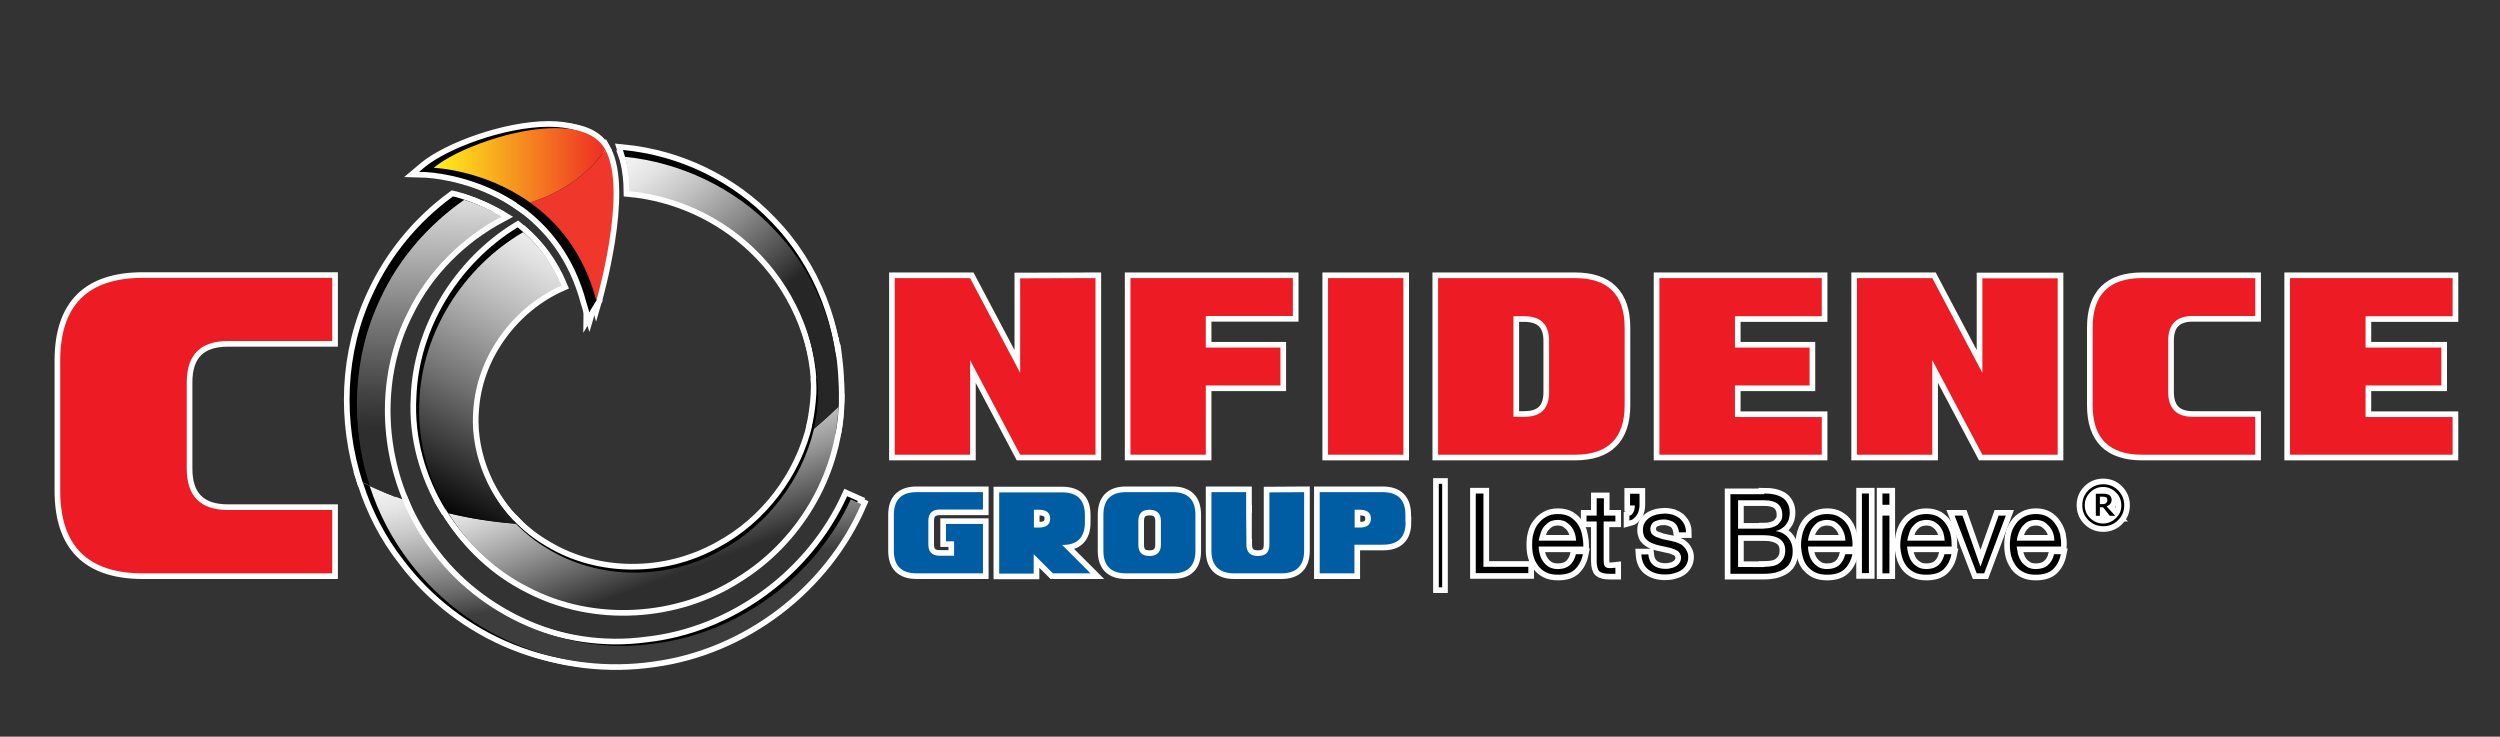 <svg xmlns="http://www.w3.org/2000/svg" xmlns:xlink="http://www.w3.org/1999/xlink" x="0px" y="0px" viewBox="0 0 110.84 32.66" style="enable-background:new 0 0 110.84 32.66;" xml:space="preserve"><rect x="0" y="0" width="110.84" height="32.66" fill="#333333" stroke="none"/><style type="text/css">	.st0{fill:#ED1C24;stroke:#FFFFFF;stroke-width:0.5;stroke-miterlimit:10;}	.st1{fill:#005DA4;stroke:#FFFFFF;stroke-width:0.5;stroke-miterlimit:10;}	.st2{stroke:#FFFFFF;stroke-width:0.5;stroke-miterlimit:10;}	.st3{fill:none;stroke:#FFFFFF;stroke-width:0.5;stroke-miterlimit:10;}	.st4{fill:url(#SVGID_1_);}	.st5{fill:url(#SVGID_2_);stroke:#FFFFFF;stroke-width:0.5;stroke-miterlimit:10;}	.st6{fill:url(#SVGID_3_);stroke:#FFFFFF;stroke-width:0.5;stroke-miterlimit:10;}	.st7{fill:url(#SVGID_4_);stroke:#FFFFFF;stroke-width:0.5;stroke-miterlimit:10;}	.st8{fill:url(#SVGID_5_);stroke:#FFFFFF;stroke-width:0.5;stroke-miterlimit:10;}	.st9{fill:#262626;stroke:#FFFFFF;stroke-width:0.5;stroke-miterlimit:10;}	.st10{fill:#EF382B;stroke:#FFFFFF;stroke-width:0.5;stroke-miterlimit:10;}	.st11{fill:url(#SVGID_6_);stroke:#FFFFFF;stroke-width:0.5;stroke-miterlimit:10;}	.st12{fill:#ED1C24;}	.st13{fill:#005DA4;}	.st14{fill:url(#SVGID_7_);}	.st15{fill:url(#SVGID_8_);}	.st16{fill:url(#SVGID_9_);}	.st17{fill:url(#SVGID_10_);}	.st18{fill:url(#SVGID_11_);}	.st19{fill:#262626;}	.st20{fill:#EF382B;}	.st21{fill:url(#SVGID_12_);}</style><g id="Layer_1">	<g>		<g>			<g>				<g>					<g>						<g>							<path class="st0" d="M14.73,25.42h-8.4c-2.44,0-3.66-1.22-3.66-3.66v-5.78c0-2.44,1.22-3.66,3.66-3.66h8.4v2.8H10.1        c-1.21,0-1.82,0.61-1.82,1.83v3.83c0,1.22,0.61,1.83,1.82,1.83h4.63V25.42z"></path>							<path class="st0" d="M57.32,14.01h-3.86v1.4h3.31v1.68h-3.31v3.07h-3.34v-7.83h7.2V14.01z"></path>							<path class="st0" d="M62.22,20.16h-3.34v-7.83h3.34V20.16z"></path>							<path class="st0" d="M72.03,17.97c0,1.46-0.74,2.19-2.2,2.19h-6.07v-7.83h6.07c1.45,0,2.2,0.73,2.2,2.19V17.97z M68.68,17.39        v-2.28c0-0.73-0.37-1.09-1.1-1.09h-0.48v4.46h0.48C68.32,18.48,68.68,18.12,68.68,17.39z"></path>							<path class="st0" d="M80.77,20.16h-7.2v-7.83h7.2v1.69h-3.85v1.39h3.31v1.68h-3.31v1.4h3.85V20.16z"></path>							<path class="st0" d="M91.23,20.16h-3.34l-2.22-4.19v4.19h-3.34v-7.83h3.34l2.22,4.2v-4.19l3.34,0V20.16z"></path>							<path class="st0" d="M99.99,20.16h-5.02c-1.46,0-2.19-0.73-2.19-2.19v-3.45c0-1.46,0.73-2.19,2.19-2.19h5.02v1.68h-2.77        c-0.72,0-1.09,0.36-1.09,1.09v2.28c0,0.73,0.37,1.1,1.09,1.1h2.77V20.16z"></path>							<path class="st0" d="M108.74,20.16h-7.21v-7.83h7.21v1.69h-3.86v1.39h3.36v1.68h-3.36v1.4h3.86V20.16z"></path>							<polygon class="st0" points="45.23,12.34 45.23,16.53 43.01,12.33 39.67,12.33 39.67,20.16 43.01,20.16 43.01,15.97         45.23,20.16 48.57,20.16 48.57,12.33        "></polygon>							<g>								<path class="st1" d="M43.58,25.42h-2.94c-0.68,0-1.01-0.34-1.01-1v-1.59c0-0.67,0.33-1.01,1.01-1.01h2.94v0.77h-1.91         c-0.34,0-0.51,0.17-0.51,0.5v1.05c0,0.34,0.17,0.5,0.51,0.5h0.63v-0.64h-0.36v-0.77h1.64V25.42z"></path>								<path class="st1" d="M48.35,25.42l-1.67,0l-0.85-0.85v0.86H44.3v-3.6h2.79c0.67,0,1.01,0.33,1.01,1.01v0.32         c0,0.67-0.34,1.01-1.01,1L48.35,25.42z M46.56,22.99c0-0.26-0.17-0.39-0.51-0.39h-0.21v0.79h0.21         C46.39,23.39,46.56,23.26,46.56,22.99z"></path>								<path class="st1" d="M53,24.42c0,0.66-0.33,1-1,1h-2.08c-0.67,0-1-0.34-1-1v-1.59c0-0.67,0.33-1.01,1-1.01H52         c0.66,0,1,0.33,1,1.01V24.42z M51.47,24.15v-1.05c0-0.33-0.18-0.5-0.5-0.5c-0.34,0-0.5,0.17-0.5,0.5v1.05         c0,0.34,0.16,0.5,0.5,0.5C51.29,24.65,51.47,24.48,51.47,24.15z"></path>								<path class="st1" d="M62.32,23.15c0,0.67-0.33,1-1.01,1h-1.26v1.27h-1.54v-3.6h2.79c0.67,0,1.01,0.33,1.01,1.01V23.15z          M60.78,22.99c0-0.26-0.17-0.39-0.5-0.39h-0.22v0.79h0.22C60.61,23.39,60.78,23.26,60.78,22.99z"></path>								<path class="st1" d="M55.25,22.74v-0.92h-1.54v2.59c0,0.67,0.34,1.01,1.01,1.01h2.09c0.67,0,1.01-0.34,1.01-1.01v-2.59         l-1.54,0.01v2.32c0,0.34-0.17,0.5-0.51,0.5c-0.34,0-0.51-0.17-0.51-0.5v-0.26"></path>								<line class="st1" x1="55.25" y1="23.98" x2="55.25" y2="22.39"></line>							</g>							<rect x="63.79" y="21.45" class="st2" width="0.15" height="4.59"></rect>							<g>								<g>									<g>										<path class="st2" d="M65.77,21.88v3.25h1.99v0.28h-2.33v-3.53H65.77z"></path>										<path class="st2" d="M68.27,24.57c0.03,0.13,0.08,0.23,0.15,0.33c0.07,0.1,0.15,0.17,0.26,0.24           c0.11,0.06,0.24,0.09,0.39,0.09c0.23,0,0.4-0.06,0.53-0.17c0.13-0.12,0.22-0.28,0.27-0.49h0.31           c-0.06,0.3-0.19,0.52-0.36,0.68c-0.17,0.16-0.42,0.23-0.74,0.23c-0.21,0-0.38-0.03-0.52-0.1           c-0.15-0.07-0.27-0.17-0.36-0.29c-0.09-0.13-0.17-0.26-0.21-0.43c-0.05-0.16-0.06-0.33-0.06-0.51           c0-0.17,0.01-0.34,0.06-0.5c0.04-0.16,0.11-0.31,0.21-0.43c0.1-0.13,0.21-0.23,0.36-0.31c0.14-0.08,0.31-0.12,0.52-0.12           c0.2,0,0.37,0.04,0.52,0.12c0.14,0.09,0.26,0.19,0.35,0.33c0.09,0.13,0.16,0.29,0.19,0.46c0.04,0.17,0.06,0.35,0.06,0.53           h-1.98C68.22,24.33,68.23,24.45,68.27,24.57z M69.81,23.62c-0.04-0.11-0.09-0.2-0.16-0.29c-0.07-0.08-0.16-0.15-0.25-0.21           c-0.1-0.04-0.21-0.07-0.33-0.07c-0.13,0-0.25,0.03-0.34,0.07c-0.1,0.05-0.18,0.13-0.26,0.21           c-0.07,0.08-0.13,0.18-0.16,0.3c-0.04,0.11-0.07,0.22-0.09,0.34h1.66C69.87,23.84,69.85,23.72,69.81,23.62z"></path>										<path class="st2" d="M71.62,22.86v0.26H71.1v1.73c0,0.1,0.01,0.18,0.04,0.24c0.03,0.06,0.1,0.09,0.21,0.1           c0.1,0,0.18-0.01,0.27-0.02v0.27c-0.05,0-0.09,0-0.14,0c-0.04,0-0.09,0-0.13,0c-0.21,0-0.36-0.04-0.44-0.11           c-0.08-0.08-0.12-0.24-0.12-0.46v-1.75h-0.45v-0.26h0.45v-0.77h0.32v0.77H71.62z"></path>									</g>									<g>										<path class="st2" d="M72.69,22.41c0,0.07-0.01,0.14-0.03,0.21c-0.02,0.08-0.04,0.14-0.08,0.2           c-0.04,0.06-0.09,0.12-0.14,0.16c-0.05,0.05-0.12,0.08-0.2,0.1v-0.21c0.05-0.02,0.09-0.04,0.12-0.07           c0.03-0.04,0.05-0.08,0.07-0.12c0.03-0.05,0.04-0.09,0.04-0.14c0.01-0.05,0.01-0.09,0.01-0.13h-0.21v-0.52h0.42V22.41z"></path>									</g>									<g>										<path class="st2" d="M74.37,23.35c-0.03-0.07-0.08-0.13-0.14-0.18c-0.06-0.05-0.13-0.07-0.22-0.1           c-0.08-0.03-0.15-0.04-0.24-0.04c-0.07,0-0.15,0.01-0.21,0.02c-0.07,0.02-0.14,0.04-0.2,0.07           c-0.06,0.03-0.11,0.08-0.14,0.14c-0.03,0.05-0.05,0.12-0.05,0.21c0,0.06,0.03,0.13,0.05,0.18           c0.04,0.05,0.08,0.09,0.14,0.12c0.05,0.03,0.11,0.06,0.17,0.07c0.06,0.03,0.13,0.04,0.17,0.06l0.42,0.09           c0.09,0.02,0.18,0.04,0.27,0.08c0.09,0.04,0.17,0.07,0.23,0.14c0.07,0.06,0.12,0.12,0.16,0.21           c0.05,0.08,0.07,0.18,0.07,0.29c0,0.13-0.04,0.25-0.1,0.35c-0.06,0.1-0.14,0.18-0.24,0.24c-0.1,0.06-0.21,0.1-0.33,0.13           c-0.12,0.03-0.24,0.04-0.36,0.04c-0.3,0-0.54-0.07-0.73-0.21c-0.19-0.14-0.3-0.37-0.32-0.68h0.31           c0.02,0.21,0.09,0.37,0.23,0.48c0.13,0.11,0.31,0.16,0.52,0.16c0.08,0,0.15,0,0.24-0.03c0.08-0.01,0.16-0.04,0.22-0.08           c0.08-0.04,0.13-0.1,0.17-0.15c0.04-0.07,0.07-0.14,0.07-0.23c0-0.07-0.02-0.14-0.05-0.19c-0.03-0.05-0.07-0.1-0.13-0.13           c-0.05-0.03-0.12-0.06-0.18-0.08c-0.07-0.03-0.14-0.05-0.21-0.06l-0.41-0.09c-0.1-0.02-0.19-0.05-0.28-0.09           c-0.09-0.03-0.17-0.08-0.23-0.13c-0.06-0.05-0.11-0.11-0.15-0.19c-0.03-0.08-0.05-0.17-0.05-0.28           c0-0.13,0.03-0.24,0.09-0.33c0.05-0.09,0.13-0.16,0.22-0.22c0.09-0.06,0.2-0.1,0.31-0.13c0.13-0.02,0.23-0.04,0.35-0.04           c0.12,0,0.24,0.02,0.36,0.05c0.11,0.04,0.2,0.09,0.3,0.16c0.07,0.07,0.15,0.16,0.2,0.26c0.05,0.1,0.08,0.22,0.08,0.36           h-0.31C74.43,23.51,74.41,23.43,74.37,23.35z"></path>										<path class="st2" d="M78.22,21.88c0.15,0,0.29,0.01,0.43,0.04c0.14,0.03,0.25,0.07,0.37,0.14           c0.1,0.06,0.18,0.16,0.24,0.27c0.06,0.11,0.09,0.25,0.09,0.41c0,0.1-0.02,0.18-0.04,0.28c-0.03,0.09-0.07,0.16-0.13,0.24           c-0.05,0.07-0.12,0.13-0.2,0.18c-0.07,0.05-0.16,0.08-0.24,0.1v0.01c0.22,0.03,0.41,0.13,0.54,0.29           c0.13,0.15,0.2,0.35,0.2,0.58c0,0.05,0,0.13-0.01,0.2c-0.01,0.07-0.03,0.14-0.06,0.22c-0.02,0.07-0.07,0.15-0.12,0.22           c-0.06,0.07-0.14,0.14-0.23,0.19c-0.09,0.05-0.21,0.1-0.35,0.14c-0.14,0.03-0.3,0.05-0.49,0.05h-1.5v-3.53H78.22z            M78.22,23.43c0.13,0,0.26-0.02,0.35-0.05c0.1-0.03,0.19-0.07,0.25-0.12c0.06-0.06,0.11-0.13,0.15-0.19           c0.04-0.08,0.05-0.15,0.05-0.23c0-0.45-0.27-0.66-0.8-0.66h-1.16v1.26H78.22z M78.22,25.13c0.12,0,0.24-0.01,0.35-0.03           c0.12-0.02,0.22-0.06,0.3-0.12c0.08-0.06,0.15-0.13,0.2-0.22c0.05-0.09,0.08-0.21,0.08-0.35c0-0.23-0.08-0.4-0.24-0.51           c-0.16-0.11-0.39-0.17-0.69-0.17h-1.16v1.41H78.22z"></path>										<path class="st2" d="M80.21,24.57c0.03,0.13,0.08,0.23,0.15,0.33c0.07,0.1,0.16,0.17,0.26,0.24           c0.11,0.06,0.23,0.09,0.38,0.09c0.23,0,0.41-0.06,0.54-0.17c0.13-0.12,0.22-0.28,0.27-0.49h0.32           c-0.07,0.3-0.19,0.52-0.37,0.68c-0.18,0.16-0.43,0.23-0.75,0.23c-0.2,0-0.38-0.03-0.53-0.1           c-0.14-0.07-0.26-0.17-0.36-0.29c-0.1-0.13-0.16-0.26-0.2-0.43c-0.04-0.16-0.07-0.33-0.07-0.51c0-0.17,0.03-0.34,0.07-0.5           c0.04-0.16,0.11-0.31,0.2-0.43c0.09-0.13,0.21-0.23,0.36-0.31c0.15-0.08,0.33-0.12,0.53-0.12c0.21,0,0.38,0.04,0.52,0.12           c0.15,0.09,0.27,0.19,0.36,0.33c0.09,0.13,0.15,0.29,0.19,0.46c0.04,0.17,0.06,0.35,0.05,0.53h-1.97           C80.16,24.33,80.17,24.45,80.21,24.57z M81.75,23.62c-0.04-0.11-0.09-0.2-0.16-0.29c-0.07-0.08-0.15-0.15-0.25-0.21           c-0.1-0.04-0.21-0.07-0.34-0.07c-0.13,0-0.23,0.03-0.34,0.07c-0.1,0.05-0.19,0.13-0.25,0.21           c-0.07,0.08-0.13,0.18-0.17,0.3c-0.04,0.11-0.07,0.22-0.08,0.34h1.66C81.81,23.84,81.79,23.72,81.75,23.62z"></path>										<path class="st2" d="M82.86,21.88v3.53h-0.31v-3.53H82.86z"></path>										<path class="st2" d="M83.77,21.88v0.5h-0.31v-0.5H83.77z M83.77,22.86v2.56h-0.31v-2.56H83.77z"></path>										<path class="st2" d="M84.61,24.57c0.04,0.13,0.08,0.23,0.15,0.33c0.07,0.1,0.16,0.17,0.27,0.24           c0.1,0.06,0.23,0.09,0.38,0.09c0.22,0,0.4-0.06,0.53-0.17c0.13-0.12,0.22-0.28,0.27-0.49h0.31           c-0.06,0.3-0.19,0.52-0.36,0.68c-0.18,0.16-0.43,0.23-0.75,0.23c-0.21,0-0.38-0.03-0.53-0.1           c-0.14-0.07-0.27-0.17-0.36-0.29c-0.09-0.13-0.16-0.26-0.2-0.43c-0.04-0.16-0.07-0.33-0.07-0.51           c0-0.17,0.03-0.34,0.07-0.5c0.04-0.16,0.11-0.31,0.2-0.43c0.09-0.13,0.22-0.23,0.36-0.31c0.15-0.08,0.32-0.12,0.53-0.12           c0.2,0,0.37,0.04,0.52,0.12c0.15,0.09,0.26,0.19,0.35,0.33c0.09,0.13,0.16,0.29,0.2,0.46c0.04,0.17,0.05,0.35,0.05,0.53           h-1.98C84.56,24.33,84.58,24.45,84.61,24.57z M86.16,23.62c-0.04-0.11-0.09-0.2-0.16-0.29c-0.07-0.08-0.15-0.15-0.26-0.21           c-0.09-0.04-0.2-0.07-0.32-0.07c-0.13,0-0.25,0.03-0.35,0.07c-0.11,0.05-0.19,0.13-0.26,0.21           c-0.07,0.08-0.13,0.18-0.16,0.3c-0.04,0.11-0.07,0.22-0.09,0.34h1.66C86.21,23.84,86.19,23.72,86.16,23.62z"></path>										<path class="st2" d="M87.01,22.86l0.79,2.25h0.01l0.8-2.25h0.32l-0.96,2.56h-0.33l-0.98-2.56H87.01z"></path>										<path class="st2" d="M89.47,24.57c0.04,0.13,0.08,0.23,0.15,0.33c0.07,0.1,0.16,0.17,0.26,0.24           c0.11,0.06,0.23,0.09,0.38,0.09c0.22,0,0.41-0.06,0.53-0.17c0.14-0.12,0.23-0.28,0.28-0.49h0.3           c-0.06,0.3-0.19,0.52-0.36,0.68c-0.18,0.16-0.43,0.23-0.75,0.23c-0.21,0-0.38-0.03-0.52-0.1           c-0.15-0.07-0.27-0.17-0.36-0.29c-0.09-0.13-0.16-0.26-0.21-0.43c-0.04-0.16-0.06-0.33-0.06-0.51           c0-0.17,0.02-0.34,0.06-0.5c0.04-0.16,0.12-0.31,0.21-0.43c0.09-0.13,0.21-0.23,0.36-0.31c0.15-0.08,0.32-0.12,0.52-0.12           c0.21,0,0.38,0.04,0.52,0.12c0.15,0.09,0.26,0.19,0.35,0.33c0.1,0.13,0.16,0.29,0.21,0.46c0.03,0.17,0.05,0.35,0.04,0.53           h-1.97C89.43,24.33,89.45,24.45,89.47,24.57z M91.02,23.62c-0.04-0.11-0.09-0.2-0.17-0.29c-0.07-0.08-0.15-0.15-0.25-0.21           c-0.1-0.04-0.21-0.07-0.34-0.07c-0.13,0-0.24,0.03-0.34,0.07c-0.1,0.05-0.18,0.13-0.25,0.21           c-0.07,0.08-0.12,0.18-0.17,0.3c-0.04,0.11-0.07,0.22-0.08,0.34h1.66C91.08,23.84,91.06,23.72,91.02,23.62z"></path>									</g>								</g>							</g>						</g>						<g>							<g>								<g>									<path d="M37.02,15.57c0,0-0.83,1.1-0.83,1.24c0.07,0.88-0.18,2.04-0.18,2.04s0.79,1.02,0.98,0.09          C37.27,17.5,37.06,15.85,37.02,15.57z"></path>								</g>								<g>									<path class="st3" d="M37.02,15.57c0,0-0.83,1.1-0.83,1.24c0.07,0.88-0.18,2.04-0.18,2.04s0.79,1.02,0.98,0.09          C37.27,17.5,37.06,15.85,37.02,15.57z"></path>								</g>							</g>							<path class="st2" d="M28.65,28.48c-3.79,0.51-7.71-1.21-9.89-4.28c-0.5-0.68-0.9-1.42-1.22-2.19        c-0.49-0.19-0.98-0.39-1.45-0.61c0.4,1.25,1,2.42,1.81,3.45c1.25,1.65,2.94,2.94,4.85,3.71c1.9,0.77,4.01,1.01,6.01,0.72        c4.05-0.55,7.67-3.34,9.27-7.07L37.56,22C35.95,25.54,32.45,28.07,28.65,28.48z"></path>							<path class="st2" d="M31.89,24.25c-2.4,1.35-5.41,1.33-7.66-0.03c-0.55-0.32-1.03-0.7-1.46-1.15c-1.03-0.07-2.03-0.23-3-0.47        c0.87,1.42,2.1,2.58,3.55,3.31c2.94,1.55,6.61,1.29,9.29-0.44c2.65-1.62,4.39-4.58,4.51-7.64c-0.35,0.34-0.71,0.66-1.09,0.97        C35.49,21.12,33.93,23.15,31.89,24.25z"></path>							<g>								<path class="st2" d="M20.08,8.71c-1.52,1.11-2.75,2.59-3.54,4.3c-1.25,2.63-1.34,5.67-0.46,8.38         c0.47,0.22,0.96,0.42,1.45,0.61c-1.09-2.69-1.05-5.83,0.24-8.39c0.88-1.82,2.33-3.26,4.07-4.22         c-0.6-0.31-1.17-0.53-1.66-0.66C20.15,8.73,20.12,8.72,20.08,8.71z"></path>								<path class="st2" d="M22.95,10.08c-2.61,1.6-4.39,4.49-4.49,7.55c-0.1,1.77,0.4,3.5,1.29,4.96c0.97,0.24,1.98,0.39,3,0.47         c-1.36-1.42-2.1-3.39-1.88-5.27c0.22-2.37,1.81-4.44,3.89-5.38C24.28,11.38,23.65,10.63,22.95,10.08z"></path>							</g>							<g>								<path class="st2" d="M34.2,9.84c-1.72-1.81-4.07-2.95-6.58-3.19c0.08,0.25,0.16,0.53,0.22,0.82         c0.04,0.23,0.07,0.48,0.09,0.72c2.01,0.21,3.93,1.09,5.41,2.53c1.77,1.68,2.84,4.1,2.88,6.59h0.91         C37.2,14.57,36.12,11.81,34.2,9.84z"></path>							</g>							<g>								<g>																			<linearGradient id="SVGID_1_" gradientUnits="userSpaceOnUse" x1="18.625" y1="95.84" x2="23.966" y2="102.538" gradientTransform="matrix(1 0 0 1 10.267 -89.333)">										<stop offset="0" style="stop-color:#F0F0F0"></stop>										<stop offset="0.108" style="stop-color:#E3E3E3"></stop>										<stop offset="0.307" style="stop-color:#C1C1C1"></stop>										<stop offset="0.575" style="stop-color:#8A8A8A"></stop>										<stop offset="0.898" style="stop-color:#3F3F3F"></stop>										<stop offset="1" style="stop-color:#262626"></stop>									</linearGradient>									<path class="st4" d="M37.16,16.6c-0.01-0.09-0.01-0.18-0.02-0.26c-0.02-0.26-0.05-0.46-0.06-0.54c0,0-0.01,0.01-0.01,0.01          c-0.31-2.11-1.28-4.14-2.8-5.69c-1.7-1.78-4.09-2.92-6.58-3.17c0,0,0.2,0.56,0.21,1.53c2.03,0.19,4.01,1.08,5.51,2.51          c1.74,1.64,2.8,4,2.86,6.42c0,0.72-0.12,1.34-0.12,1.34s0.71,1.31,0.91,0.38C37.23,18.24,37.21,17.27,37.16,16.6z"></path>								</g>								<g>									<path class="st3" d="M37.16,16.6c-0.01-0.09-0.01-0.18-0.02-0.26c-0.02-0.26-0.05-0.46-0.06-0.54c0,0-0.01,0.01-0.01,0.01          c-0.31-2.11-1.28-4.14-2.8-5.69c-1.7-1.78-4.09-2.92-6.58-3.17c0,0,0.2,0.56,0.21,1.53c2.03,0.19,4.01,1.08,5.51,2.51          c1.74,1.64,2.8,4,2.86,6.42c0,0.72-0.12,1.34-0.12,1.34s0.71,1.31,0.91,0.38C37.23,18.24,37.21,17.27,37.16,16.6z"></path>								</g>							</g>							<g>								<linearGradient id="SVGID_2_" gradientUnits="userSpaceOnUse" x1="26.933" y1="20.062" x2="28.039" y2="25.977">									<stop offset="0" style="stop-color:#F0F0F0"></stop>									<stop offset="0.111" style="stop-color:#E6E6E6"></stop>									<stop offset="0.298" style="stop-color:#CCCCCC"></stop>									<stop offset="0.536" style="stop-color:#A2A2A2"></stop>									<stop offset="0.816" style="stop-color:#686868"></stop>									<stop offset="1" style="stop-color:#3D3D3D"></stop>								</linearGradient>								<path class="st5" d="M37.72,22.14c-1.6,3.49-5.08,5.99-8.84,6.41c-3.76,0.5-7.65-1.2-9.82-4.24c-0.5-0.66-0.9-1.4-1.22-2.16         c-0.49-0.18-0.97-0.38-1.45-0.6c0.4,1.23,1.01,2.39,1.8,3.41c1.25,1.62,2.93,2.9,4.82,3.66c1.89,0.77,3.97,1,5.97,0.71         c4.03-0.54,7.61-3.3,9.2-6.98L37.72,22.14z"></path>								<linearGradient id="SVGID_3_" gradientUnits="userSpaceOnUse" x1="28.198" y1="19.503" x2="30.369" y2="25.316">									<stop offset="0" style="stop-color:#EDEDED"></stop>									<stop offset="0.158" style="stop-color:#D5D5D5"></stop>									<stop offset="0.492" style="stop-color:#979797"></stop>									<stop offset="0.972" style="stop-color:#343434"></stop>									<stop offset="1" style="stop-color:#2E2E2E"></stop>								</linearGradient>								<path class="st6" d="M23.42,26.03c2.93,1.54,6.59,1.28,9.26-0.43c2.63-1.61,4.37-4.53,4.49-7.56         c-0.35,0.33-0.7,0.66-1.08,0.97c-0.54,2.29-2.09,4.3-4.13,5.39c-2.39,1.34-5.39,1.31-7.63-0.04         c-0.54-0.31-1.03-0.7-1.46-1.14c-1.02-0.08-2.02-0.23-2.99-0.47C20.75,24.15,21.98,25.31,23.42,26.03z"></path>								<linearGradient id="SVGID_4_" gradientUnits="userSpaceOnUse" x1="19.163" y1="8.468" x2="18.907" y2="19.067">									<stop offset="0" style="stop-color:#E6E6E6"></stop>									<stop offset="0.102" style="stop-color:#D0D0D0"></stop>									<stop offset="0.541" style="stop-color:#7A7A7A"></stop>									<stop offset="0.851" style="stop-color:#434343"></stop>									<stop offset="1" style="stop-color:#2E2E2E"></stop>								</linearGradient>								<path class="st7" d="M18.08,13.85c0.89-1.83,2.39-3.31,4.16-4.25c-0.57-0.34-1.15-0.58-1.66-0.74         c-1.6,1.12-2.92,2.63-3.73,4.41c-1.23,2.59-1.32,5.6-0.46,8.27c0.47,0.22,0.96,0.42,1.45,0.6         C16.75,19.48,16.79,16.38,18.08,13.85z"></path>								<linearGradient id="SVGID_5_" gradientUnits="userSpaceOnUse" x1="25.362" y1="10.819" x2="17.96" y2="24.856">									<stop offset="0" style="stop-color:#F2F2F2"></stop>									<stop offset="0.087" style="stop-color:#E2E2E2"></stop>									<stop offset="0.257" style="stop-color:#B6B6B6"></stop>									<stop offset="0.496" style="stop-color:#707070"></stop>									<stop offset="0.79" style="stop-color:#111111"></stop>									<stop offset="0.841" style="stop-color:#000000"></stop>								</linearGradient>								<path class="st8" d="M23.2,10.29c-2.67,1.56-4.51,4.47-4.61,7.55c-0.08,1.75,0.4,3.46,1.3,4.91         c0.97,0.24,1.96,0.39,2.99,0.47c-1.36-1.41-2.09-3.36-1.88-5.22c0.22-2.34,1.82-4.42,3.9-5.34         C24.46,11.62,23.86,10.87,23.2,10.29z"></path>								<path class="st9" d="M37.18,17.75l-0.9-0.03c-0.03,0.43-0.09,0.86-0.19,1.28c0.38-0.31,0.73-0.63,1.08-0.97         C37.17,17.93,37.18,17.84,37.18,17.75z"></path>							</g>							<g>								<g>									<g>										<g>											<path class="st2" d="M23.92,8.78c-0.24,0.1-0.49,0.19-0.73,0.26c1.22,0.87,2.37,2.22,2.94,4.35c0,0,1.42-4.84,0.4-6.69            C25.94,7.54,25.04,8.28,23.92,8.78z"></path>											<path class="st2" d="M26,13.42c-0.55-2.09-1.69-3.42-2.88-4.28l0,0L22.9,8.99l0.25-0.08c0.25-0.07,0.49-0.16,0.73-0.26            l0,0l0,0c1.1-0.48,1.98-1.21,2.55-2.03l0,0l0.12-0.17l0.1,0.18c0.28,0.52,0.38,1.23,0.38,2l0,0            c0,2.15-0.77,4.78-0.77,4.78l0,0l-0.13,0.44L26,13.42L26,13.42z M26.12,12.92L26.12,12.92L26.12,12.92            c0.07-0.29,0.17-0.68,0.27-1.13l0,0c0.19-0.91,0.38-2.09,0.38-3.14l0,0c0-0.65-0.08-1.25-0.26-1.69l0,0            c-0.6,0.78-1.46,1.47-2.54,1.94l0,0l-0.05-0.11l0.05,0.11c-0.17,0.07-0.34,0.14-0.51,0.2l0,0            C24.55,9.91,25.55,11.13,26.12,12.92L26.12,12.92z"></path>										</g>										<g>											<path class="st2" d="M26.52,6.7c-0.05-0.1-0.11-0.18-0.17-0.25c-1.33-1.6-6.05-0.1-7.43,1.06c0,0,2.23,0.08,4.27,1.53            c0.24-0.08,0.48-0.16,0.73-0.26C25.04,8.28,25.94,7.54,26.52,6.7z"></path>											<path class="st2" d="M23.12,9.14c-1.76-1.25-3.67-1.47-4.11-1.5l0,0c-0.06-0.01-0.1-0.01-0.1-0.01l0,0l-0.33-0.01            l0.25-0.21c1.01-0.83,3.53-1.78,5.49-1.79l0,0c0.89,0,1.67,0.2,2.14,0.74l0,0c0.06,0.09,0.13,0.18,0.19,0.28l0,0            L26.52,6.7l0.12-0.06l0.04,0.07l-0.04,0.06c-0.6,0.86-1.52,1.61-2.66,2.12l0,0c-0.25,0.11-0.5,0.2-0.74,0.27l0,0            l-0.06,0.02L23.12,9.14L23.12,9.14z M23.21,8.9c0.22-0.07,0.44-0.15,0.67-0.24l0,0c1.06-0.47,1.93-1.17,2.5-1.97l0,0            c-0.04-0.06-0.07-0.12-0.12-0.17l0,0c-0.37-0.46-1.09-0.65-1.94-0.65l0,0c-1.72,0-3.99,0.81-5.06,1.54l0,0            C19.95,7.49,21.63,7.8,23.21,8.9L23.21,8.9z"></path>										</g>									</g>									<polygon class="st2" points="26.12,13.85 26.45,13.31 26.33,12.78 26.13,12.93          "></polygon>								</g>								<g>									<path class="st10" d="M24.24,8.71C24,8.81,23.75,8.9,23.5,8.98c1.22,0.87,2.38,2.22,2.94,4.35c0,0,1.41-4.84,0.4-6.69          C26.26,7.48,25.36,8.22,24.24,8.71z"></path>									<linearGradient id="SVGID_6_" gradientUnits="userSpaceOnUse" x1="19.235" y1="7.332" x2="26.845" y2="7.332">										<stop offset="0" style="stop-color:#FFF21B"></stop>										<stop offset="1" style="stop-color:#EE2C24"></stop>									</linearGradient>									<path class="st11" d="M26.84,6.64c-0.05-0.09-0.11-0.18-0.18-0.26c-1.34-1.6-6.04-0.11-7.43,1.06c0,0,2.23,0.08,4.27,1.54          c0.24-0.08,0.5-0.17,0.74-0.27C25.36,8.22,26.26,7.48,26.84,6.64z"></path>								</g>							</g>						</g>					</g>				</g>			</g>		</g>		<g>			<g>				<g>					<path class="st2" d="M94.18,22.4c0,0.26-0.09,0.48-0.27,0.66c-0.18,0.18-0.4,0.27-0.66,0.27c-0.26,0-0.48-0.09-0.66-0.27      c-0.18-0.18-0.27-0.4-0.27-0.66c0-0.26,0.09-0.48,0.27-0.66c0.18-0.18,0.4-0.27,0.66-0.27c0.26,0,0.48,0.09,0.66,0.27      C94.09,21.93,94.18,22.15,94.18,22.4z M94.05,22.4c0-0.22-0.08-0.42-0.24-0.57c-0.16-0.16-0.35-0.24-0.57-0.24      c-0.22,0-0.41,0.08-0.57,0.24c-0.16,0.16-0.24,0.35-0.24,0.57c0,0.22,0.08,0.42,0.24,0.57c0.16,0.16,0.35,0.24,0.57,0.24      c0.22,0,0.41-0.08,0.57-0.24C93.98,22.82,94.05,22.63,94.05,22.4z M93.78,22.87h-0.24l-0.3-0.38H93.1v0.38h-0.18v-0.98h0.3      c0.07,0,0.12,0,0.16,0.01c0.04,0.01,0.08,0.02,0.12,0.04c0.04,0.02,0.07,0.05,0.09,0.09c0.02,0.03,0.03,0.08,0.03,0.13      c0,0.07-0.02,0.13-0.06,0.18c-0.04,0.05-0.09,0.08-0.16,0.11L93.78,22.87z M93.43,22.17c0-0.03,0-0.05-0.01-0.07      c-0.01-0.02-0.02-0.04-0.04-0.05c-0.02-0.01-0.04-0.02-0.06-0.02c-0.02,0-0.05-0.01-0.09-0.01H93.1v0.33h0.11      c0.03,0,0.07,0,0.1-0.01c0.03-0.01,0.05-0.02,0.07-0.04c0.02-0.02,0.03-0.04,0.04-0.06C93.43,22.23,93.43,22.21,93.43,22.17z"></path>				</g>			</g>		</g>	</g></g><g id="Layer_2">	<g>		<g>			<g>				<g>					<g>						<g>							<path class="st12" d="M14.73,25.42h-8.4c-2.44,0-3.66-1.22-3.66-3.66v-5.78c0-2.44,1.22-3.66,3.66-3.66h8.4v2.8H10.1        c-1.21,0-1.82,0.61-1.82,1.83v3.83c0,1.22,0.61,1.83,1.82,1.83h4.63V25.42z"></path>							<path class="st12" d="M57.32,14.01h-3.86v1.4h3.31v1.68h-3.31v3.07h-3.34v-7.83h7.2V14.01z"></path>							<path class="st12" d="M62.22,20.16h-3.34v-7.83h3.34V20.16z"></path>							<path class="st12" d="M72.03,17.97c0,1.46-0.74,2.19-2.2,2.19h-6.07v-7.83h6.07c1.45,0,2.2,0.73,2.2,2.19V17.97z         M68.68,17.39v-2.28c0-0.73-0.37-1.09-1.1-1.09h-0.48v4.46h0.48C68.32,18.48,68.68,18.12,68.68,17.39z"></path>							<path class="st12" d="M80.77,20.16h-7.2v-7.83h7.2v1.69h-3.85v1.39h3.31v1.68h-3.31v1.4h3.85V20.16z"></path>							<path class="st12" d="M91.23,20.16h-3.34l-2.22-4.19v4.19h-3.34v-7.83h3.34l2.22,4.2v-4.19l3.34,0V20.16z"></path>							<path class="st12" d="M99.99,20.16h-5.02c-1.46,0-2.19-0.73-2.19-2.19v-3.45c0-1.46,0.73-2.19,2.19-2.19h5.02v1.68h-2.77        c-0.72,0-1.09,0.36-1.09,1.09v2.28c0,0.73,0.37,1.1,1.09,1.1h2.77V20.16z"></path>							<path class="st12" d="M108.74,20.16h-7.21v-7.83h7.21v1.69h-3.86v1.39h3.36v1.68h-3.36v1.4h3.86V20.16z"></path>							<polygon class="st12" points="45.23,12.34 45.23,16.53 43.01,12.33 39.67,12.33 39.67,20.16 43.01,20.16 43.01,15.97         45.23,20.16 48.57,20.16 48.57,12.33        "></polygon>							<g>								<path class="st13" d="M43.58,25.42h-2.94c-0.68,0-1.01-0.34-1.01-1v-1.59c0-0.67,0.33-1.01,1.01-1.01h2.94v0.77h-1.91         c-0.34,0-0.51,0.17-0.51,0.5v1.05c0,0.34,0.17,0.5,0.51,0.5h0.63v-0.64h-0.36v-0.77h1.64V25.42z"></path>								<path class="st13" d="M48.35,25.42l-1.67,0l-0.85-0.85v0.86H44.3v-3.6h2.79c0.67,0,1.01,0.33,1.01,1.01v0.32         c0,0.67-0.34,1.01-1.01,1L48.35,25.42z M46.56,22.99c0-0.26-0.17-0.39-0.51-0.39h-0.21v0.79h0.21         C46.39,23.39,46.56,23.26,46.56,22.99z"></path>								<path class="st13" d="M53,24.42c0,0.66-0.33,1-1,1h-2.08c-0.67,0-1-0.34-1-1v-1.59c0-0.67,0.33-1.01,1-1.01H52         c0.66,0,1,0.33,1,1.01V24.42z M51.47,24.15v-1.05c0-0.33-0.18-0.5-0.5-0.5c-0.34,0-0.5,0.17-0.5,0.5v1.05         c0,0.34,0.16,0.5,0.5,0.5C51.29,24.65,51.47,24.48,51.47,24.15z"></path>								<path class="st13" d="M62.32,23.15c0,0.67-0.33,1-1.01,1h-1.26v1.27h-1.54v-3.6h2.79c0.67,0,1.01,0.33,1.01,1.01V23.15z          M60.78,22.99c0-0.26-0.17-0.39-0.5-0.39h-0.22v0.79h0.22C60.61,23.39,60.78,23.26,60.78,22.99z"></path>								<path class="st13" d="M55.25,22.74v-0.92h-1.54v2.59c0,0.67,0.34,1.01,1.01,1.01h2.09c0.67,0,1.01-0.34,1.01-1.01v-2.59         l-1.54,0.01v2.32c0,0.34-0.17,0.5-0.51,0.5c-0.34,0-0.51-0.17-0.51-0.5v-0.26"></path>								<line class="st13" x1="55.25" y1="23.98" x2="55.25" y2="22.39"></line>							</g>							<rect x="63.79" y="21.45" width="0.15" height="4.59"></rect>							<g>								<g>									<g>										<path d="M65.77,21.88v3.25h1.99v0.28h-2.33v-3.53H65.77z"></path>										<path d="M68.27,24.57c0.03,0.13,0.08,0.23,0.15,0.33c0.07,0.1,0.15,0.17,0.26,0.24c0.11,0.06,0.24,0.09,0.39,0.09           c0.23,0,0.4-0.06,0.53-0.17c0.13-0.12,0.22-0.28,0.27-0.49h0.31c-0.06,0.3-0.19,0.52-0.36,0.68           c-0.17,0.16-0.42,0.23-0.74,0.23c-0.21,0-0.38-0.03-0.52-0.1c-0.15-0.07-0.27-0.17-0.36-0.29           c-0.09-0.13-0.17-0.26-0.21-0.43c-0.05-0.16-0.06-0.33-0.06-0.51c0-0.17,0.01-0.34,0.06-0.5           c0.04-0.16,0.11-0.31,0.21-0.43c0.1-0.13,0.21-0.23,0.36-0.31c0.14-0.08,0.31-0.12,0.52-0.12c0.2,0,0.37,0.04,0.52,0.12           c0.14,0.09,0.26,0.19,0.35,0.33c0.09,0.13,0.16,0.29,0.19,0.46c0.04,0.17,0.06,0.35,0.06,0.53h-1.98           C68.22,24.33,68.23,24.45,68.27,24.57z M69.81,23.62c-0.04-0.11-0.09-0.2-0.16-0.29c-0.07-0.08-0.16-0.15-0.25-0.21           c-0.1-0.04-0.21-0.07-0.33-0.07c-0.13,0-0.25,0.03-0.34,0.07c-0.1,0.05-0.18,0.13-0.26,0.21           c-0.07,0.08-0.13,0.18-0.16,0.3c-0.04,0.11-0.07,0.22-0.09,0.34h1.66C69.87,23.84,69.85,23.72,69.81,23.62z"></path>										<path d="M71.62,22.86v0.26H71.1v1.73c0,0.1,0.01,0.18,0.04,0.24c0.03,0.06,0.1,0.09,0.21,0.1c0.1,0,0.18-0.01,0.27-0.02           v0.27c-0.05,0-0.09,0-0.14,0c-0.04,0-0.09,0-0.13,0c-0.21,0-0.36-0.04-0.44-0.11c-0.08-0.08-0.12-0.24-0.12-0.46v-1.75           h-0.45v-0.26h0.45v-0.77h0.32v0.77H71.62z"></path>									</g>									<g>										<path d="M72.69,22.41c0,0.07-0.01,0.14-0.03,0.21c-0.02,0.08-0.04,0.14-0.08,0.2c-0.04,0.06-0.09,0.12-0.14,0.16           c-0.05,0.05-0.12,0.08-0.2,0.1v-0.21c0.05-0.02,0.09-0.04,0.12-0.07c0.03-0.04,0.05-0.08,0.07-0.12           c0.03-0.05,0.04-0.09,0.04-0.14c0.01-0.05,0.01-0.09,0.01-0.13h-0.21v-0.52h0.42V22.41z"></path>									</g>									<g>										<path d="M74.37,23.35c-0.03-0.07-0.08-0.13-0.14-0.18c-0.06-0.05-0.13-0.07-0.22-0.1c-0.08-0.03-0.15-0.04-0.24-0.04           c-0.07,0-0.15,0.01-0.21,0.02c-0.07,0.02-0.14,0.04-0.2,0.07c-0.06,0.03-0.11,0.08-0.14,0.14           c-0.03,0.05-0.05,0.12-0.05,0.21c0,0.06,0.03,0.13,0.05,0.18c0.04,0.05,0.08,0.09,0.14,0.12           c0.05,0.03,0.11,0.06,0.17,0.07c0.06,0.03,0.13,0.04,0.17,0.06l0.42,0.09c0.09,0.02,0.18,0.04,0.27,0.08           c0.09,0.04,0.17,0.07,0.23,0.14c0.07,0.06,0.12,0.12,0.16,0.21c0.05,0.08,0.07,0.18,0.07,0.29c0,0.13-0.04,0.25-0.1,0.35           c-0.06,0.1-0.14,0.18-0.24,0.24c-0.1,0.06-0.21,0.1-0.33,0.13c-0.12,0.03-0.24,0.04-0.36,0.04c-0.3,0-0.54-0.07-0.73-0.21           c-0.19-0.14-0.3-0.37-0.32-0.68h0.31c0.02,0.21,0.09,0.37,0.23,0.48c0.13,0.11,0.31,0.16,0.52,0.16           c0.08,0,0.15,0,0.24-0.03c0.08-0.01,0.16-0.04,0.22-0.08c0.08-0.04,0.13-0.1,0.17-0.15c0.04-0.07,0.07-0.14,0.07-0.23           c0-0.07-0.02-0.14-0.05-0.19c-0.03-0.05-0.07-0.1-0.13-0.13c-0.05-0.03-0.12-0.06-0.18-0.08           c-0.07-0.03-0.14-0.05-0.21-0.06l-0.41-0.09c-0.1-0.02-0.19-0.05-0.28-0.09c-0.09-0.03-0.17-0.08-0.23-0.13           c-0.06-0.05-0.11-0.11-0.15-0.19c-0.03-0.08-0.05-0.17-0.05-0.28c0-0.13,0.03-0.24,0.09-0.33           c0.05-0.09,0.13-0.16,0.22-0.22c0.09-0.06,0.2-0.1,0.31-0.13c0.13-0.02,0.23-0.04,0.35-0.04c0.12,0,0.24,0.02,0.36,0.05           c0.11,0.04,0.2,0.09,0.3,0.16c0.07,0.07,0.15,0.16,0.2,0.26c0.05,0.1,0.08,0.22,0.08,0.36h-0.31           C74.43,23.51,74.41,23.43,74.37,23.35z"></path>										<path d="M78.22,21.88c0.15,0,0.29,0.01,0.43,0.04c0.14,0.03,0.25,0.07,0.37,0.14c0.1,0.06,0.18,0.16,0.24,0.27           c0.06,0.11,0.09,0.25,0.09,0.41c0,0.1-0.02,0.18-0.04,0.28c-0.03,0.09-0.07,0.16-0.13,0.24c-0.05,0.07-0.12,0.13-0.2,0.18           c-0.07,0.05-0.16,0.08-0.24,0.1v0.01c0.22,0.03,0.41,0.13,0.54,0.29c0.13,0.15,0.2,0.35,0.2,0.58c0,0.05,0,0.13-0.01,0.2           c-0.01,0.07-0.03,0.14-0.06,0.22c-0.02,0.07-0.07,0.15-0.12,0.22c-0.06,0.07-0.14,0.14-0.23,0.19           c-0.09,0.05-0.21,0.1-0.35,0.14c-0.14,0.03-0.3,0.05-0.49,0.05h-1.5v-3.53H78.22z M78.22,23.43           c0.13,0,0.26-0.02,0.35-0.05c0.1-0.03,0.19-0.07,0.25-0.12c0.06-0.06,0.11-0.13,0.15-0.19c0.04-0.08,0.05-0.15,0.05-0.23           c0-0.45-0.27-0.66-0.8-0.66h-1.16v1.26H78.22z M78.22,25.13c0.12,0,0.24-0.01,0.35-0.03c0.12-0.02,0.22-0.06,0.3-0.12           c0.08-0.06,0.15-0.13,0.2-0.22c0.05-0.09,0.08-0.21,0.08-0.35c0-0.23-0.08-0.4-0.24-0.51c-0.16-0.11-0.39-0.17-0.69-0.17           h-1.16v1.41H78.22z"></path>										<path d="M80.21,24.57c0.03,0.13,0.08,0.23,0.15,0.33c0.07,0.1,0.16,0.17,0.26,0.24c0.11,0.06,0.23,0.09,0.38,0.09           c0.23,0,0.41-0.06,0.54-0.17c0.13-0.12,0.22-0.28,0.27-0.49h0.32c-0.07,0.3-0.19,0.52-0.37,0.68           c-0.18,0.16-0.43,0.23-0.75,0.23c-0.2,0-0.38-0.03-0.53-0.1c-0.14-0.07-0.26-0.17-0.36-0.29c-0.1-0.13-0.16-0.26-0.2-0.43           c-0.04-0.16-0.07-0.33-0.07-0.51c0-0.17,0.03-0.34,0.07-0.5c0.04-0.16,0.11-0.31,0.2-0.43c0.09-0.13,0.21-0.23,0.36-0.31           c0.15-0.08,0.33-0.12,0.53-0.12c0.21,0,0.38,0.04,0.52,0.12c0.15,0.09,0.27,0.19,0.36,0.33c0.09,0.13,0.15,0.29,0.19,0.46           c0.04,0.17,0.06,0.35,0.05,0.53h-1.97C80.16,24.33,80.17,24.45,80.21,24.57z M81.75,23.62c-0.04-0.11-0.09-0.2-0.16-0.29           c-0.07-0.08-0.15-0.15-0.25-0.21c-0.1-0.04-0.21-0.07-0.34-0.07c-0.13,0-0.23,0.03-0.34,0.07           c-0.1,0.05-0.19,0.13-0.25,0.21c-0.07,0.08-0.13,0.18-0.17,0.3c-0.04,0.11-0.07,0.22-0.08,0.34h1.66           C81.81,23.84,81.79,23.72,81.75,23.62z"></path>										<path d="M82.86,21.88v3.53h-0.31v-3.53H82.86z"></path>										<path d="M83.77,21.88v0.5h-0.31v-0.5H83.77z M83.77,22.86v2.56h-0.31v-2.56H83.77z"></path>										<path d="M84.61,24.57c0.04,0.13,0.08,0.23,0.15,0.33c0.07,0.1,0.16,0.17,0.27,0.24c0.1,0.06,0.23,0.09,0.38,0.09           c0.22,0,0.4-0.06,0.53-0.17c0.13-0.12,0.22-0.28,0.27-0.49h0.31c-0.06,0.3-0.19,0.52-0.36,0.68           c-0.18,0.16-0.43,0.23-0.75,0.23c-0.21,0-0.38-0.03-0.53-0.1c-0.14-0.07-0.27-0.17-0.36-0.29           c-0.09-0.13-0.16-0.26-0.2-0.43c-0.04-0.16-0.07-0.33-0.07-0.51c0-0.17,0.03-0.34,0.07-0.5c0.04-0.16,0.11-0.31,0.2-0.43           c0.09-0.13,0.22-0.23,0.36-0.31c0.15-0.08,0.32-0.12,0.53-0.12c0.2,0,0.37,0.04,0.52,0.12c0.15,0.09,0.26,0.19,0.35,0.33           c0.09,0.13,0.16,0.29,0.2,0.46c0.04,0.17,0.05,0.35,0.05,0.53h-1.98C84.56,24.33,84.58,24.45,84.61,24.57z M86.16,23.62           c-0.04-0.11-0.09-0.2-0.16-0.29c-0.07-0.08-0.15-0.15-0.26-0.21c-0.09-0.04-0.2-0.07-0.32-0.07           c-0.13,0-0.25,0.03-0.35,0.07c-0.11,0.05-0.19,0.13-0.26,0.21c-0.07,0.08-0.13,0.18-0.16,0.3           c-0.04,0.11-0.07,0.22-0.09,0.34h1.66C86.21,23.84,86.19,23.72,86.16,23.62z"></path>										<path d="M87.01,22.86l0.79,2.25h0.01l0.8-2.25h0.32l-0.96,2.56h-0.33l-0.98-2.56H87.01z"></path>										<path d="M89.47,24.57c0.04,0.13,0.08,0.23,0.15,0.33c0.07,0.1,0.16,0.17,0.26,0.24c0.11,0.06,0.23,0.09,0.38,0.09           c0.22,0,0.41-0.06,0.53-0.17c0.14-0.12,0.23-0.28,0.28-0.49h0.3c-0.06,0.3-0.19,0.52-0.36,0.68           c-0.18,0.16-0.43,0.23-0.75,0.23c-0.21,0-0.38-0.03-0.52-0.1c-0.15-0.07-0.27-0.17-0.36-0.29           c-0.09-0.13-0.16-0.26-0.21-0.43c-0.04-0.16-0.06-0.33-0.06-0.51c0-0.17,0.02-0.34,0.06-0.5           c0.04-0.16,0.12-0.31,0.21-0.43c0.09-0.13,0.21-0.23,0.36-0.31c0.15-0.08,0.32-0.12,0.52-0.12c0.21,0,0.38,0.04,0.52,0.12           c0.15,0.09,0.26,0.19,0.35,0.33c0.1,0.13,0.16,0.29,0.21,0.46c0.03,0.17,0.05,0.35,0.04,0.53h-1.97           C89.43,24.33,89.45,24.45,89.47,24.57z M91.02,23.62c-0.04-0.11-0.09-0.2-0.17-0.29c-0.07-0.08-0.15-0.15-0.25-0.21           c-0.1-0.04-0.21-0.07-0.34-0.07c-0.13,0-0.24,0.03-0.34,0.07c-0.1,0.05-0.18,0.13-0.25,0.21           c-0.07,0.08-0.12,0.18-0.17,0.3c-0.04,0.11-0.07,0.22-0.08,0.34h1.66C91.08,23.84,91.06,23.72,91.02,23.62z"></path>									</g>								</g>							</g>						</g>						<g>							<g>								<g>									<path d="M37.02,15.57c0,0-0.83,1.1-0.83,1.24c0.07,0.88-0.18,2.04-0.18,2.04s0.79,1.02,0.98,0.09          C37.27,17.5,37.06,15.85,37.02,15.57z"></path>								</g>							</g>							<path d="M28.65,28.48c-3.79,0.51-7.71-1.21-9.89-4.28c-0.5-0.68-0.9-1.42-1.22-2.19c-0.49-0.19-0.98-0.39-1.45-0.61        c0.4,1.25,1,2.42,1.81,3.45c1.25,1.65,2.94,2.94,4.85,3.71c1.9,0.77,4.01,1.01,6.01,0.72c4.05-0.55,7.67-3.34,9.27-7.07        L37.56,22C35.95,25.54,32.45,28.07,28.65,28.48z"></path>							<path d="M31.89,24.25c-2.4,1.35-5.41,1.33-7.66-0.03c-0.55-0.32-1.03-0.7-1.46-1.15c-1.03-0.07-2.03-0.23-3-0.47        c0.87,1.42,2.1,2.58,3.55,3.31c2.94,1.55,6.61,1.29,9.29-0.44c2.65-1.62,4.39-4.58,4.51-7.64c-0.35,0.34-0.71,0.66-1.09,0.97        C35.49,21.12,33.93,23.15,31.89,24.25z"></path>							<g>								<path d="M20.08,8.71c-1.52,1.11-2.75,2.59-3.54,4.3c-1.25,2.63-1.34,5.67-0.46,8.38c0.47,0.22,0.96,0.42,1.45,0.61         c-1.09-2.69-1.05-5.83,0.24-8.39c0.88-1.82,2.33-3.26,4.07-4.22c-0.6-0.31-1.17-0.53-1.66-0.66         C20.15,8.73,20.12,8.72,20.08,8.71z"></path>								<path d="M22.95,10.08c-2.61,1.6-4.39,4.49-4.49,7.55c-0.1,1.77,0.4,3.5,1.29,4.96c0.97,0.24,1.98,0.39,3,0.47         c-1.36-1.42-2.1-3.39-1.88-5.27c0.22-2.37,1.81-4.44,3.89-5.38C24.28,11.38,23.65,10.63,22.95,10.08z"></path>							</g>							<g>								<path d="M34.2,9.84c-1.72-1.81-4.07-2.95-6.58-3.19c0.08,0.25,0.16,0.53,0.22,0.82c0.04,0.23,0.07,0.48,0.09,0.72         c2.01,0.21,3.93,1.09,5.41,2.53c1.77,1.68,2.84,4.1,2.88,6.59h0.91C37.2,14.57,36.12,11.81,34.2,9.84z"></path>							</g>							<g>								<g>																			<linearGradient id="SVGID_7_" gradientUnits="userSpaceOnUse" x1="18.625" y1="95.84" x2="23.966" y2="102.538" gradientTransform="matrix(1 0 0 1 10.267 -89.333)">										<stop offset="0" style="stop-color:#F0F0F0"></stop>										<stop offset="0.108" style="stop-color:#E3E3E3"></stop>										<stop offset="0.307" style="stop-color:#C1C1C1"></stop>										<stop offset="0.575" style="stop-color:#8A8A8A"></stop>										<stop offset="0.898" style="stop-color:#3F3F3F"></stop>										<stop offset="1" style="stop-color:#262626"></stop>									</linearGradient>									<path class="st14" d="M37.16,16.6c-0.01-0.09-0.01-0.18-0.02-0.26c-0.02-0.26-0.05-0.46-0.06-0.54c0,0-0.01,0.01-0.01,0.01          c-0.31-2.11-1.28-4.14-2.8-5.69c-1.7-1.78-4.09-2.92-6.58-3.17c0,0,0.2,0.56,0.21,1.53c2.03,0.19,4.01,1.08,5.51,2.51          c1.74,1.64,2.8,4,2.86,6.42c0,0.72-0.12,1.34-0.12,1.34s0.71,1.31,0.91,0.38C37.23,18.24,37.21,17.27,37.16,16.6z"></path>								</g>							</g>							<g>								<linearGradient id="SVGID_8_" gradientUnits="userSpaceOnUse" x1="26.933" y1="20.062" x2="28.039" y2="25.977">									<stop offset="0" style="stop-color:#F0F0F0"></stop>									<stop offset="0.111" style="stop-color:#E6E6E6"></stop>									<stop offset="0.298" style="stop-color:#CCCCCC"></stop>									<stop offset="0.536" style="stop-color:#A2A2A2"></stop>									<stop offset="0.816" style="stop-color:#686868"></stop>									<stop offset="1" style="stop-color:#3D3D3D"></stop>								</linearGradient>								<path class="st15" d="M37.72,22.14c-1.6,3.49-5.08,5.99-8.84,6.41c-3.76,0.5-7.65-1.2-9.82-4.24         c-0.5-0.66-0.9-1.4-1.22-2.16c-0.49-0.18-0.97-0.38-1.45-0.6c0.4,1.23,1.01,2.39,1.8,3.41c1.25,1.62,2.93,2.9,4.82,3.66         c1.89,0.77,3.97,1,5.97,0.71c4.03-0.54,7.61-3.3,9.2-6.98L37.72,22.14z"></path>								<linearGradient id="SVGID_9_" gradientUnits="userSpaceOnUse" x1="28.198" y1="19.503" x2="30.369" y2="25.316">									<stop offset="0" style="stop-color:#EDEDED"></stop>									<stop offset="0.158" style="stop-color:#D5D5D5"></stop>									<stop offset="0.492" style="stop-color:#979797"></stop>									<stop offset="0.972" style="stop-color:#343434"></stop>									<stop offset="1" style="stop-color:#2E2E2E"></stop>								</linearGradient>								<path class="st16" d="M23.42,26.03c2.93,1.54,6.59,1.28,9.26-0.43c2.63-1.61,4.37-4.53,4.49-7.56         c-0.35,0.33-0.7,0.66-1.08,0.97c-0.54,2.29-2.09,4.3-4.13,5.39c-2.39,1.34-5.39,1.31-7.63-0.04         c-0.54-0.31-1.03-0.7-1.46-1.14c-1.02-0.08-2.02-0.23-2.99-0.47C20.75,24.15,21.98,25.31,23.42,26.03z"></path>								<linearGradient id="SVGID_10_" gradientUnits="userSpaceOnUse" x1="19.163" y1="8.468" x2="18.907" y2="19.067">									<stop offset="0" style="stop-color:#E6E6E6"></stop>									<stop offset="0.102" style="stop-color:#D0D0D0"></stop>									<stop offset="0.541" style="stop-color:#7A7A7A"></stop>									<stop offset="0.851" style="stop-color:#434343"></stop>									<stop offset="1" style="stop-color:#2E2E2E"></stop>								</linearGradient>								<path class="st17" d="M18.08,13.85c0.89-1.83,2.39-3.31,4.16-4.25c-0.57-0.34-1.15-0.58-1.66-0.74         c-1.6,1.12-2.92,2.63-3.73,4.41c-1.23,2.59-1.32,5.6-0.46,8.27c0.47,0.22,0.96,0.42,1.45,0.6         C16.75,19.48,16.79,16.38,18.08,13.85z"></path>								<linearGradient id="SVGID_11_" gradientUnits="userSpaceOnUse" x1="25.362" y1="10.819" x2="17.96" y2="24.856">									<stop offset="0" style="stop-color:#F2F2F2"></stop>									<stop offset="0.087" style="stop-color:#E2E2E2"></stop>									<stop offset="0.257" style="stop-color:#B6B6B6"></stop>									<stop offset="0.496" style="stop-color:#707070"></stop>									<stop offset="0.79" style="stop-color:#111111"></stop>									<stop offset="0.841" style="stop-color:#000000"></stop>								</linearGradient>								<path class="st18" d="M23.2,10.29c-2.67,1.56-4.51,4.47-4.61,7.55c-0.08,1.75,0.4,3.46,1.3,4.91         c0.97,0.24,1.96,0.39,2.99,0.47c-1.36-1.41-2.09-3.36-1.88-5.22c0.22-2.34,1.82-4.42,3.9-5.34         C24.46,11.62,23.86,10.87,23.2,10.29z"></path>								<path class="st19" d="M37.18,17.75l-0.9-0.03c-0.03,0.43-0.09,0.86-0.19,1.28c0.38-0.31,0.73-0.63,1.08-0.97         C37.17,17.93,37.18,17.84,37.18,17.75z"></path>							</g>							<g>								<g>									<g>										<g>											<path d="M23.92,8.78c-0.24,0.1-0.49,0.19-0.73,0.26c1.22,0.87,2.37,2.22,2.94,4.35c0,0,1.42-4.84,0.4-6.69            C25.94,7.54,25.04,8.28,23.92,8.78z"></path>											<path d="M26,13.42c-0.55-2.09-1.69-3.42-2.88-4.28l0,0L22.9,8.99l0.25-0.08c0.25-0.07,0.49-0.16,0.73-0.26l0,0l0,0            c1.1-0.48,1.98-1.21,2.55-2.03l0,0l0.12-0.17l0.1,0.18c0.28,0.52,0.38,1.23,0.38,2l0,0c0,2.15-0.77,4.78-0.77,4.78l0,0            l-0.13,0.44L26,13.42L26,13.42z M26.12,12.92L26.12,12.92L26.12,12.92c0.07-0.29,0.17-0.68,0.27-1.13l0,0            c0.19-0.91,0.38-2.09,0.38-3.14l0,0c0-0.65-0.08-1.25-0.26-1.69l0,0c-0.6,0.78-1.46,1.47-2.54,1.94l0,0l-0.05-0.11            l0.05,0.11c-0.17,0.07-0.34,0.14-0.51,0.2l0,0C24.55,9.91,25.55,11.13,26.12,12.92L26.12,12.92z"></path>										</g>										<g>											<path d="M26.52,6.7c-0.05-0.1-0.11-0.18-0.17-0.25c-1.33-1.6-6.05-0.1-7.43,1.06c0,0,2.23,0.08,4.27,1.53            c0.24-0.08,0.48-0.16,0.73-0.26C25.04,8.28,25.94,7.54,26.52,6.7z"></path>											<path d="M23.12,9.14c-1.76-1.25-3.67-1.47-4.11-1.5l0,0c-0.06-0.01-0.1-0.01-0.1-0.01l0,0l-0.33-0.01l0.25-0.21            c1.01-0.83,3.53-1.78,5.49-1.79l0,0c0.89,0,1.67,0.2,2.14,0.74l0,0c0.06,0.09,0.13,0.18,0.19,0.28l0,0L26.52,6.7            l0.12-0.06l0.04,0.07l-0.04,0.06c-0.6,0.86-1.52,1.61-2.66,2.12l0,0c-0.25,0.11-0.5,0.2-0.74,0.27l0,0l-0.06,0.02            L23.12,9.14L23.12,9.14z M23.21,8.9c0.22-0.07,0.44-0.15,0.67-0.24l0,0c1.06-0.47,1.93-1.17,2.5-1.97l0,0            c-0.04-0.06-0.07-0.12-0.12-0.17l0,0c-0.37-0.46-1.09-0.65-1.94-0.65l0,0c-1.72,0-3.99,0.81-5.06,1.54l0,0            C19.95,7.49,21.63,7.8,23.21,8.9L23.21,8.9z"></path>										</g>									</g>									<polygon points="26.12,13.85 26.45,13.31 26.33,12.78 26.13,12.93          "></polygon>								</g>								<g>									<path class="st20" d="M24.24,8.71C24,8.81,23.75,8.9,23.5,8.98c1.22,0.87,2.38,2.22,2.94,4.35c0,0,1.41-4.84,0.4-6.69          C26.26,7.48,25.36,8.22,24.24,8.71z"></path>									<linearGradient id="SVGID_12_" gradientUnits="userSpaceOnUse" x1="19.235" y1="7.332" x2="26.845" y2="7.332">										<stop offset="0" style="stop-color:#FFF21B"></stop>										<stop offset="1" style="stop-color:#EE2C24"></stop>									</linearGradient>									<path class="st21" d="M26.84,6.64c-0.05-0.09-0.11-0.18-0.18-0.26c-1.34-1.6-6.04-0.11-7.43,1.06c0,0,2.23,0.08,4.27,1.54          c0.24-0.08,0.5-0.17,0.74-0.27C25.36,8.22,26.26,7.48,26.84,6.64z"></path>								</g>							</g>						</g>					</g>				</g>			</g>		</g>		<g>			<g>				<g>					<path d="M94.18,22.4c0,0.26-0.09,0.48-0.27,0.66c-0.18,0.18-0.4,0.27-0.66,0.27c-0.26,0-0.48-0.09-0.66-0.27      c-0.18-0.18-0.27-0.4-0.27-0.66c0-0.26,0.09-0.48,0.27-0.66c0.18-0.18,0.4-0.27,0.66-0.27c0.26,0,0.48,0.09,0.66,0.27      C94.09,21.93,94.18,22.15,94.18,22.4z M94.05,22.4c0-0.22-0.08-0.42-0.24-0.57c-0.16-0.16-0.35-0.24-0.57-0.24      c-0.22,0-0.41,0.08-0.57,0.24c-0.16,0.16-0.24,0.35-0.24,0.57c0,0.22,0.08,0.42,0.24,0.57c0.16,0.16,0.35,0.24,0.57,0.24      c0.22,0,0.41-0.08,0.57-0.24C93.98,22.82,94.05,22.63,94.05,22.4z M93.78,22.87h-0.24l-0.3-0.38H93.1v0.38h-0.18v-0.98h0.3      c0.07,0,0.12,0,0.16,0.01c0.04,0.01,0.08,0.02,0.12,0.04c0.04,0.02,0.07,0.05,0.09,0.09c0.02,0.03,0.03,0.08,0.03,0.13      c0,0.07-0.02,0.13-0.06,0.18c-0.04,0.05-0.09,0.08-0.16,0.11L93.78,22.87z M93.43,22.17c0-0.03,0-0.05-0.01-0.07      c-0.01-0.02-0.02-0.04-0.04-0.05c-0.02-0.01-0.04-0.02-0.06-0.02c-0.02,0-0.05-0.01-0.09-0.01H93.1v0.33h0.11      c0.03,0,0.07,0,0.1-0.01c0.03-0.01,0.05-0.02,0.07-0.04c0.02-0.02,0.03-0.04,0.04-0.06C93.43,22.23,93.43,22.21,93.43,22.17z"></path>				</g>			</g>		</g>	</g></g></svg>